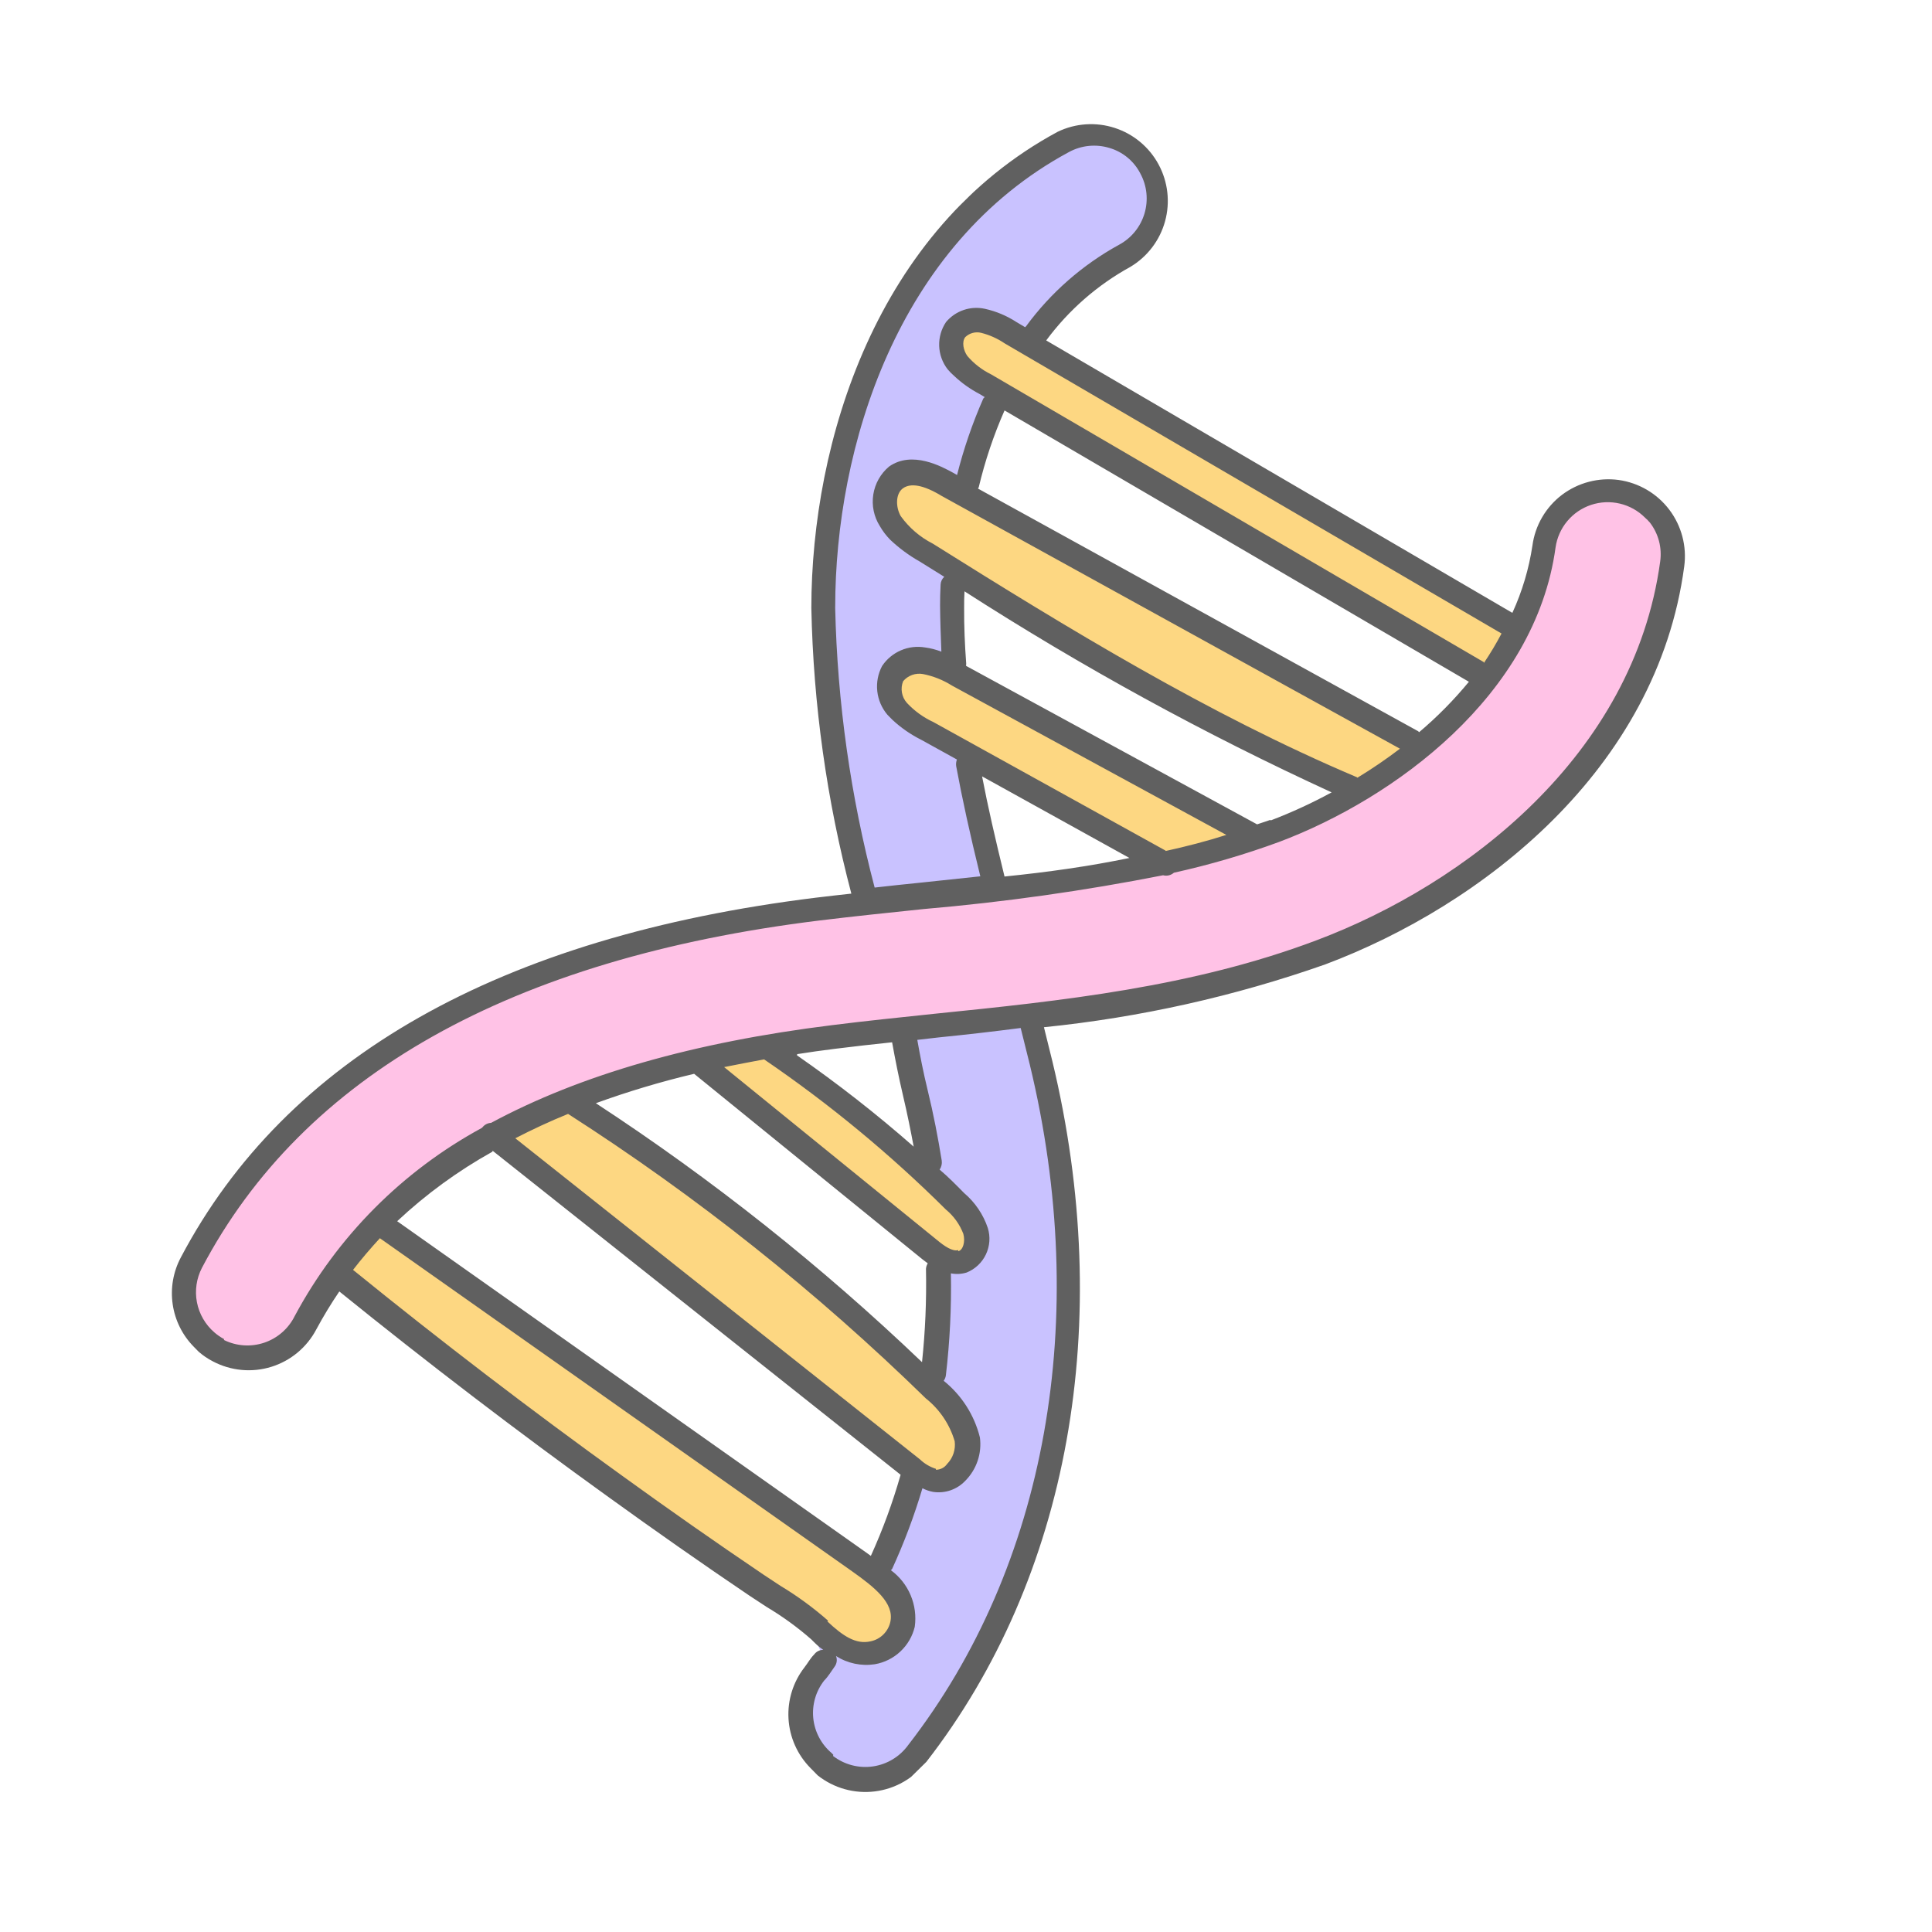 <svg width="114" height="114" viewBox="0 0 114 114" fill="none" xmlns="http://www.w3.org/2000/svg">
<g clip-path="url(#clip0_1552_521)">
<path d="M29.097 67.091C30.551 66.293 32.054 65.587 33.597 64.978C41.151 69.783 48.198 75.343 54.629 81.573L55.098 82.05C56.045 82.805 56.723 83.845 57.034 85.015C57.236 86.218 56.277 87.611 55.091 87.417C54.615 87.293 54.178 87.054 53.816 86.721L29.097 67.091Z" fill="#FDD782"/>
<path d="M44.661 93.556C41.848 91.653 39.077 89.722 36.321 87.734C30.776 83.734 25.344 79.573 20.023 75.25L19.897 75.121C20.646 74.065 21.477 73.069 22.381 72.143L22.606 72.371L50.662 92.169C50.943 92.37 51.259 92.591 51.569 92.834C52.566 93.606 53.548 94.646 53.227 95.945C53.127 96.365 52.907 96.747 52.593 97.044C52.279 97.34 51.885 97.538 51.459 97.613C50.872 97.639 50.286 97.526 49.75 97.283C49.214 97.041 48.742 96.675 48.373 96.217C48.093 95.961 47.8 95.721 47.495 95.496C46.589 94.802 45.589 94.215 44.661 93.556Z" fill="#FDD782"/>
<path d="M56.318 70.987C55.68 70.338 55.056 69.704 54.368 69.104L54.795 68.683C54.58 67.324 54.322 65.95 53.986 64.582C53.651 63.215 53.433 62.11 53.231 60.835C53.897 60.756 54.576 60.691 55.234 60.618C57.06 60.435 58.908 60.231 60.748 60.019L60.795 60.352L61.411 62.803C65.094 77.951 62.401 92.836 54.092 103.525C53.473 104.325 52.562 104.848 51.559 104.978C50.556 105.108 49.542 104.834 48.74 104.217L48.614 104.089C47.867 103.452 47.393 102.552 47.292 101.576C47.19 100.6 47.469 99.622 48.069 98.845C48.297 98.62 48.462 98.332 48.684 98.044L47.566 95.482C47.871 95.707 48.164 95.948 48.444 96.203C48.812 96.662 49.284 97.027 49.82 97.27C50.356 97.512 50.942 97.625 51.53 97.6C51.955 97.525 52.349 97.327 52.663 97.03C52.977 96.734 53.198 96.351 53.297 95.931C53.59 94.66 52.608 93.62 51.639 92.82L52.032 92.35C52.788 90.691 53.419 88.977 53.918 87.224L53.937 86.687C54.298 87.02 54.736 87.259 55.211 87.383C56.418 87.598 57.335 86.163 57.154 84.98C56.844 83.81 56.165 82.771 55.219 82.016L54.749 81.538L55.169 81.125C55.422 79.064 55.521 76.987 55.466 74.911L54.974 73.769C55.529 74.205 56.211 74.684 56.884 74.456C57.209 74.306 57.467 74.043 57.611 73.716C57.754 73.388 57.773 73.02 57.662 72.68C57.373 72.006 56.909 71.421 56.318 70.987Z" fill="#C9C2FF"/>
<path d="M54.846 73.81L41.329 62.826L41.281 62.621C42.613 62.306 44.001 62.035 45.446 61.791L45.479 62.039C48.619 64.162 51.591 66.524 54.368 69.104C55.006 69.753 55.68 70.338 56.319 70.987C56.868 71.449 57.288 72.047 57.535 72.722C57.645 73.061 57.627 73.43 57.483 73.757C57.34 74.084 57.082 74.348 56.757 74.498C56.084 74.725 55.401 74.246 54.846 73.81Z" fill="#FDD782"/>
<path d="M87.477 39.889L59.041 23.284L58.147 22.761C57.518 22.448 56.961 22.008 56.51 21.468C56.298 21.192 56.175 20.859 56.156 20.511C56.137 20.164 56.224 19.819 56.406 19.522C56.605 19.301 56.86 19.136 57.144 19.044C57.427 18.951 57.73 18.936 58.022 18.998C58.604 19.131 59.157 19.374 59.65 19.711L60.755 20.349L88.979 36.839L89.527 37.24C89.023 38.244 88.428 39.2 87.751 40.096L87.477 39.889Z" fill="#FDD782"/>
<path d="M12.184 79.217C11.514 78.656 11.058 77.883 10.891 77.025C10.724 76.168 10.857 75.279 11.267 74.508C17.335 62.924 29.787 55.917 48.205 53.59C49.14 53.47 50.081 53.371 51.016 53.266L54.398 52.911C55.842 52.753 57.272 52.609 58.687 52.45C62.04 52.109 65.373 51.588 68.67 50.89C70.46 50.499 72.228 50.011 73.964 49.426C74.368 49.281 74.787 49.136 75.206 48.977C76.838 48.359 78.417 47.608 79.926 46.73C81.239 45.963 82.492 45.095 83.673 44.137C85.177 42.921 86.534 41.534 87.716 40.004C88.393 39.108 88.988 38.151 89.492 37.147C90.296 35.594 90.826 33.915 91.059 32.182C91.276 31.259 91.828 30.449 92.608 29.91C93.388 29.371 94.341 29.142 95.282 29.267C96.222 29.392 97.081 29.861 97.694 30.585C98.307 31.309 98.629 32.235 98.597 33.183C96.996 44.929 86.836 52.726 77.864 56.097C72.308 58.049 66.534 59.316 60.671 59.87C58.831 60.081 56.984 60.286 55.158 60.469C54.5 60.542 53.821 60.607 53.155 60.687C51.803 60.824 50.438 60.976 49.107 61.135C47.776 61.294 46.615 61.454 45.411 61.657C43.967 61.9 42.578 62.172 41.247 62.486C38.628 63.072 36.059 63.86 33.562 64.843C32.019 65.452 30.516 66.158 29.062 66.957C26.58 68.32 24.306 70.033 22.311 72.043C20.604 73.804 19.155 75.797 18.006 77.963C17.773 78.406 17.455 78.799 17.069 79.12C16.684 79.439 16.239 79.68 15.76 79.828C15.282 79.976 14.778 80.028 14.279 79.981C13.781 79.934 13.296 79.79 12.853 79.555C12.621 79.46 12.398 79.348 12.184 79.217Z" fill="#FFC2E6"/>
<path d="M68.698 50.975L57.449 44.733L54.717 43.212C54.045 42.895 53.443 42.448 52.946 41.897C52.684 41.637 52.515 41.299 52.463 40.935C52.411 40.57 52.48 40.199 52.658 39.877C52.837 39.555 53.116 39.3 53.453 39.152C53.789 39.003 54.166 38.968 54.524 39.052C55.051 39.136 55.559 39.31 56.026 39.566L56.498 39.818L73.923 49.327L73.985 49.504C72.251 50.091 70.486 50.582 68.698 50.975Z" fill="#FDD782"/>
<path d="M52.532 30.826C52.268 30.426 52.157 29.943 52.219 29.467C52.281 28.991 52.513 28.554 52.871 28.234C53.753 27.619 54.965 28.138 55.901 28.647L56.809 29.157C65.68 34.036 74.537 38.92 83.379 43.809L83.715 44.236C82.534 45.195 81.281 46.062 79.967 46.829L79.8 46.531C71.717 43.108 64.173 38.564 56.707 33.957L54.674 32.704C53.817 32.262 53.082 31.617 52.532 30.826Z" fill="#FDD782"/>
<path d="M48.574 35.872C48.581 26.284 52.32 14.017 62.746 8.401C63.189 8.144 63.679 7.978 64.187 7.914C64.695 7.851 65.211 7.89 65.703 8.029C66.196 8.169 66.656 8.406 67.055 8.727C67.454 9.047 67.785 9.445 68.027 9.896C68.27 10.347 68.419 10.842 68.466 11.352C68.514 11.861 68.458 12.376 68.303 12.864C68.147 13.351 67.896 13.803 67.562 14.192C67.229 14.581 66.821 14.898 66.362 15.126C64.287 16.261 62.485 17.837 61.085 19.744L60.727 20.363L59.622 19.725C59.129 19.387 58.577 19.145 57.994 19.012C57.702 18.95 57.399 18.966 57.116 19.058C56.832 19.15 56.577 19.315 56.377 19.536C56.196 19.833 56.109 20.178 56.128 20.525C56.146 20.872 56.27 21.206 56.482 21.482C56.932 22.022 57.49 22.462 58.119 22.775L59.013 23.298L58.64 23.945C57.977 25.454 57.452 27.019 57.069 28.622L56.767 29.157L55.859 28.647C54.937 28.152 53.711 27.619 52.829 28.234C52.471 28.553 52.239 28.991 52.177 29.467C52.115 29.943 52.226 30.425 52.49 30.826C53.038 31.61 53.768 32.249 54.617 32.689L56.651 33.943L56.193 34.689C56.182 35.092 56.158 35.494 56.162 35.883C56.167 37.001 56.207 38.111 56.29 39.236L56.012 39.595C55.544 39.338 55.036 39.164 54.51 39.081C54.151 38.996 53.775 39.031 53.438 39.18C53.102 39.329 52.823 39.584 52.645 39.906C52.466 40.227 52.397 40.599 52.449 40.963C52.501 41.328 52.67 41.665 52.931 41.925C53.428 42.476 54.031 42.923 54.703 43.24L57.434 44.761L57.14 45.303C57.553 47.591 58.079 49.879 58.676 52.21L58.715 52.578C57.3 52.736 55.87 52.88 54.426 53.039L51.043 53.393L51.004 52.997C49.51 47.407 48.694 41.657 48.574 35.872Z" fill="#C9C2FF"/>
<path d="M54.661 103.961C63.1 93.089 65.801 78.027 62.099 62.632L61.599 60.613C67.259 60.038 72.831 58.794 78.197 56.906C87.418 53.444 97.777 45.437 99.38 33.422C99.54 32.233 99.222 31.029 98.497 30.073C97.772 29.117 96.698 28.488 95.51 28.321C94.323 28.162 93.121 28.478 92.165 29.199C91.692 29.559 91.295 30.008 90.996 30.521C90.697 31.034 90.502 31.602 90.423 32.191C90.217 33.564 89.818 34.901 89.239 36.163L61.733 20.088C63.057 18.298 64.752 16.816 66.703 15.744C67.704 15.145 68.436 14.184 68.745 13.059C69.055 11.935 68.919 10.735 68.366 9.708C67.813 8.681 66.885 7.907 65.776 7.548C64.667 7.187 63.462 7.269 62.411 7.775C51.702 13.545 47.882 26.073 47.874 35.873C47.99 41.566 48.782 47.224 50.235 52.729C49.541 52.808 48.841 52.88 48.154 52.967C29.489 55.271 16.88 62.418 10.669 74.199C10.219 75.046 10.051 76.014 10.19 76.962C10.328 77.911 10.766 78.791 11.44 79.473L11.72 79.758C11.977 79.983 12.261 80.175 12.564 80.331C13.089 80.608 13.664 80.779 14.255 80.834C14.847 80.889 15.443 80.827 16.01 80.651C16.577 80.475 17.104 80.188 17.56 79.808C18.016 79.427 18.393 78.961 18.668 78.435C19.081 77.669 19.533 76.924 20.022 76.204C25.179 80.375 30.521 84.463 35.9 88.332C38.62 90.298 41.426 92.265 44.232 94.161L45.259 94.834C46.187 95.388 47.062 96.024 47.874 96.736C48.092 96.957 48.309 97.178 48.577 97.35C48.471 97.35 48.367 97.376 48.273 97.424C48.179 97.473 48.099 97.543 48.037 97.628C47.816 97.846 47.665 98.135 47.472 98.38C46.799 99.244 46.463 100.324 46.527 101.417C46.591 102.511 47.051 103.544 47.821 104.323L48.101 104.608L48.248 104.758C48.72 105.132 49.261 105.408 49.84 105.57C50.42 105.733 51.025 105.778 51.622 105.704C52.219 105.63 52.796 105.438 53.317 105.138C53.839 104.839 54.296 104.439 54.661 103.961ZM59.273 51.72C58.719 49.459 58.281 47.547 57.949 45.811L66.643 50.626C64.278 51.116 61.814 51.464 59.273 51.72ZM68.761 50.183L55.075 42.606C54.487 42.335 53.957 41.951 53.515 41.477C53.361 41.305 53.259 41.094 53.22 40.868C53.18 40.641 53.205 40.408 53.291 40.195C53.432 40.028 53.614 39.901 53.82 39.827C54.025 39.753 54.246 39.734 54.461 39.773C55.067 39.892 55.645 40.122 56.167 40.451L72.361 49.265C71.198 49.637 70.001 49.946 68.789 50.212L68.761 50.183ZM74.956 48.38L74.176 48.642L57.004 39.291C57.01 39.247 57.013 39.202 57.012 39.157C56.929 38.032 56.882 36.914 56.89 35.854C56.886 35.535 56.895 35.217 56.912 34.892C63.845 39.352 71.084 43.316 78.575 46.755C77.416 47.386 76.217 47.938 74.984 48.409L74.956 48.38ZM80.067 45.862C71.287 42.142 62.99 37.062 55.039 32.077C54.289 31.695 53.642 31.139 53.15 30.456C52.85 29.938 52.829 29.132 53.284 28.81C53.739 28.489 54.487 28.608 55.571 29.267L82.606 44.178C81.799 44.792 80.962 45.364 80.096 45.89L80.067 45.862ZM57.753 28.747C58.122 27.195 58.631 25.679 59.274 24.219L86.674 40.229C85.787 41.306 84.804 42.302 83.737 43.204L83.681 43.147L57.71 28.831L57.753 28.747ZM87.554 39.069L58.485 22.092C57.948 21.829 57.469 21.46 57.08 21.005C56.849 20.685 56.74 20.175 56.954 19.894C57.077 19.775 57.228 19.689 57.393 19.645C57.558 19.6 57.731 19.598 57.897 19.64C58.39 19.764 58.858 19.974 59.278 20.259L88.6 37.381C88.285 37.978 87.938 38.559 87.56 39.119L87.554 39.069ZM49.282 35.821C49.286 26.43 52.911 14.445 63.081 8.969C63.441 8.774 63.835 8.652 64.242 8.611C64.649 8.569 65.06 8.608 65.451 8.726C65.844 8.839 66.208 9.031 66.524 9.29C66.839 9.55 67.098 9.87 67.285 10.233C67.48 10.592 67.603 10.986 67.645 11.392C67.687 11.798 67.649 12.208 67.532 12.6C67.415 12.991 67.222 13.356 66.964 13.672C66.706 13.989 66.388 14.251 66.028 14.444C63.872 15.628 62 17.268 60.545 19.251C60.545 19.251 60.509 19.286 60.488 19.307L59.981 19.006C59.411 18.634 58.778 18.368 58.113 18.221C57.697 18.13 57.263 18.154 56.859 18.292C56.456 18.43 56.097 18.675 55.823 19.001C55.543 19.416 55.401 19.909 55.417 20.409C55.434 20.91 55.608 21.392 55.914 21.788C56.032 21.929 56.161 22.06 56.3 22.18C56.747 22.602 57.251 22.961 57.797 23.246L58.107 23.432C58.075 23.457 58.047 23.485 58.021 23.516C57.379 24.974 56.861 26.484 56.472 28.029L56.247 27.9C55.578 27.534 53.825 26.566 52.459 27.531C51.959 27.951 51.629 28.538 51.529 29.184C51.429 29.829 51.566 30.489 51.915 31.041C52.083 31.333 52.288 31.604 52.524 31.845C53.05 32.343 53.636 32.776 54.267 33.132L55.717 34.034C55.586 34.154 55.508 34.322 55.501 34.499C55.476 34.916 55.473 35.326 55.47 35.722C55.477 36.613 55.512 37.533 55.547 38.452C55.238 38.332 54.916 38.248 54.587 38.204C54.103 38.122 53.605 38.181 53.155 38.376C52.704 38.571 52.319 38.892 52.047 39.301C51.807 39.757 51.709 40.274 51.765 40.786C51.821 41.298 52.03 41.782 52.363 42.175L52.658 42.474C53.17 42.95 53.748 43.349 54.374 43.661L56.465 44.817C56.418 44.938 56.403 45.069 56.419 45.198C56.772 47.11 57.229 49.2 57.845 51.708L54.313 52.083C53.422 52.175 52.516 52.266 51.61 52.372C50.189 46.984 49.408 41.448 49.281 35.878L49.282 35.821ZM13.219 79.013C13.015 78.904 12.824 78.772 12.649 78.62C12.116 78.16 11.754 77.534 11.62 76.842C11.488 76.151 11.592 75.435 11.916 74.81C17.89 63.459 30.143 56.563 48.32 54.319C50.387 54.067 52.475 53.85 54.499 53.64C59.242 53.232 63.959 52.567 68.629 51.646C68.74 51.676 68.856 51.677 68.967 51.651C69.078 51.625 69.181 51.572 69.267 51.496C71.375 51.03 73.45 50.423 75.476 49.679C82.264 47.124 90.593 41.045 91.787 32.308C91.868 31.735 92.107 31.196 92.477 30.752C92.847 30.307 93.334 29.975 93.883 29.792C94.432 29.609 95.021 29.583 95.584 29.716C96.146 29.849 96.661 30.137 97.069 30.547C97.172 30.637 97.268 30.735 97.357 30.839C97.606 31.162 97.787 31.532 97.891 31.926C97.994 32.32 98.018 32.731 97.961 33.135C96.398 44.578 86.459 52.185 77.671 55.487C70.365 58.243 62.637 59.058 55.149 59.818C53.154 60.029 51.087 60.239 49.091 60.491C40.937 61.501 34.26 63.413 28.977 66.256C28.879 66.26 28.784 66.285 28.697 66.33C28.61 66.374 28.533 66.437 28.473 66.513C28.455 66.524 28.441 66.539 28.43 66.555C23.744 69.1 19.905 72.96 17.387 77.661C17.02 78.399 16.375 78.962 15.594 79.226C14.812 79.49 13.958 79.434 13.218 79.07L13.219 79.013ZM54.639 74.912C54.675 76.736 54.597 78.561 54.405 80.376C48.471 74.704 42.029 69.589 35.159 65.096C37.057 64.407 38.993 63.827 40.958 63.361L54.404 74.287L54.742 74.545C54.663 74.671 54.627 74.82 54.639 74.968L54.639 74.912ZM29.062 67.897L53.142 87.02C52.676 88.657 52.089 90.257 51.386 91.807L51.048 91.564L23.436 72.059C25.136 70.466 27.026 69.087 29.062 67.954L29.062 67.897ZM55.224 86.669C54.871 86.558 54.548 86.366 54.281 86.11L30.405 67.165C31.392 66.657 32.428 66.17 33.52 65.727C41.107 70.592 48.18 76.216 54.628 82.513C55.444 83.161 56.039 84.045 56.333 85.044C56.364 85.287 56.339 85.534 56.262 85.766C56.184 85.998 56.055 86.209 55.884 86.384C55.809 86.49 55.71 86.576 55.596 86.635C55.481 86.694 55.353 86.725 55.224 86.725L55.224 86.669ZM56.551 73.76C56.211 73.871 55.705 73.513 55.311 73.185L42.728 62.965C43.493 62.815 44.279 62.659 45.087 62.51C48.927 65.129 52.517 68.095 55.814 71.371C56.274 71.751 56.628 72.243 56.842 72.801C56.972 73.275 56.82 73.776 56.536 73.831L56.551 73.76ZM47.041 62.2C47.77 62.086 48.506 61.979 49.271 61.886C50.382 61.746 51.507 61.621 52.64 61.502C52.823 62.515 53.027 63.549 53.286 64.654C53.546 65.76 53.723 66.652 53.913 67.658C51.721 65.733 49.422 63.935 47.026 62.271L47.041 62.2ZM48.866 95.634C47.992 94.865 47.051 94.176 46.054 93.575L45.055 92.916C42.249 91.02 39.45 89.06 36.723 87.086C31.33 83.204 25.988 79.116 20.832 74.931C21.325 74.291 21.86 73.666 22.416 73.062L50.268 92.71C51.604 93.654 52.778 94.59 52.536 95.699C52.474 95.983 52.33 96.243 52.122 96.447C51.915 96.652 51.652 96.791 51.367 96.849C50.495 97.047 49.729 96.525 48.823 95.676L48.866 95.634ZM49.17 103.542L49.065 103.435C48.455 102.917 48.069 102.182 47.988 101.385C47.908 100.588 48.139 99.791 48.633 99.161C48.861 98.936 49.033 98.641 49.24 98.352C49.309 98.263 49.353 98.157 49.369 98.046C49.385 97.935 49.372 97.821 49.33 97.716C50.009 98.15 50.821 98.322 51.617 98.201C52.183 98.104 52.708 97.843 53.127 97.45C53.547 97.058 53.841 96.551 53.976 95.993C54.065 95.36 53.982 94.716 53.733 94.127C53.486 93.539 53.082 93.029 52.567 92.651C52.567 92.651 52.61 92.609 52.639 92.581C53.347 91.037 53.946 89.444 54.43 87.815C54.63 87.919 54.844 87.992 55.065 88.032C55.41 88.083 55.762 88.05 56.092 87.936C56.422 87.821 56.719 87.629 56.958 87.376C57.288 87.043 57.538 86.64 57.687 86.196C57.837 85.752 57.882 85.28 57.82 84.816C57.492 83.498 56.741 82.325 55.683 81.475C55.753 81.38 55.798 81.268 55.813 81.151C56.047 79.155 56.146 77.145 56.109 75.136C56.419 75.197 56.74 75.179 57.042 75.086C57.541 74.884 57.946 74.502 58.176 74.015C58.407 73.528 58.446 72.973 58.287 72.459C58.017 71.657 57.534 70.945 56.889 70.397C56.412 69.912 55.942 69.435 55.444 69.014C55.55 68.859 55.594 68.67 55.568 68.484C55.346 67.104 55.074 65.701 54.739 64.334C54.485 63.292 54.295 62.315 54.126 61.359L55.386 61.214C57.004 61.052 58.618 60.867 60.227 60.658L60.768 62.834C64.382 77.811 61.755 92.435 53.595 102.962C53.35 103.302 53.04 103.589 52.683 103.807C52.325 104.025 51.928 104.168 51.513 104.229C51.099 104.29 50.677 104.266 50.272 104.16C49.867 104.054 49.487 103.868 49.156 103.613L49.17 103.542Z" fill="#606060"/>
</g>
<defs>
<clipPath id="clip0_1552_521">
<rect width="64.07" height="96.75" fill="white" transform="translate(68.958) rotate(45.459)"/>
</clipPath>
</defs>
</svg>

